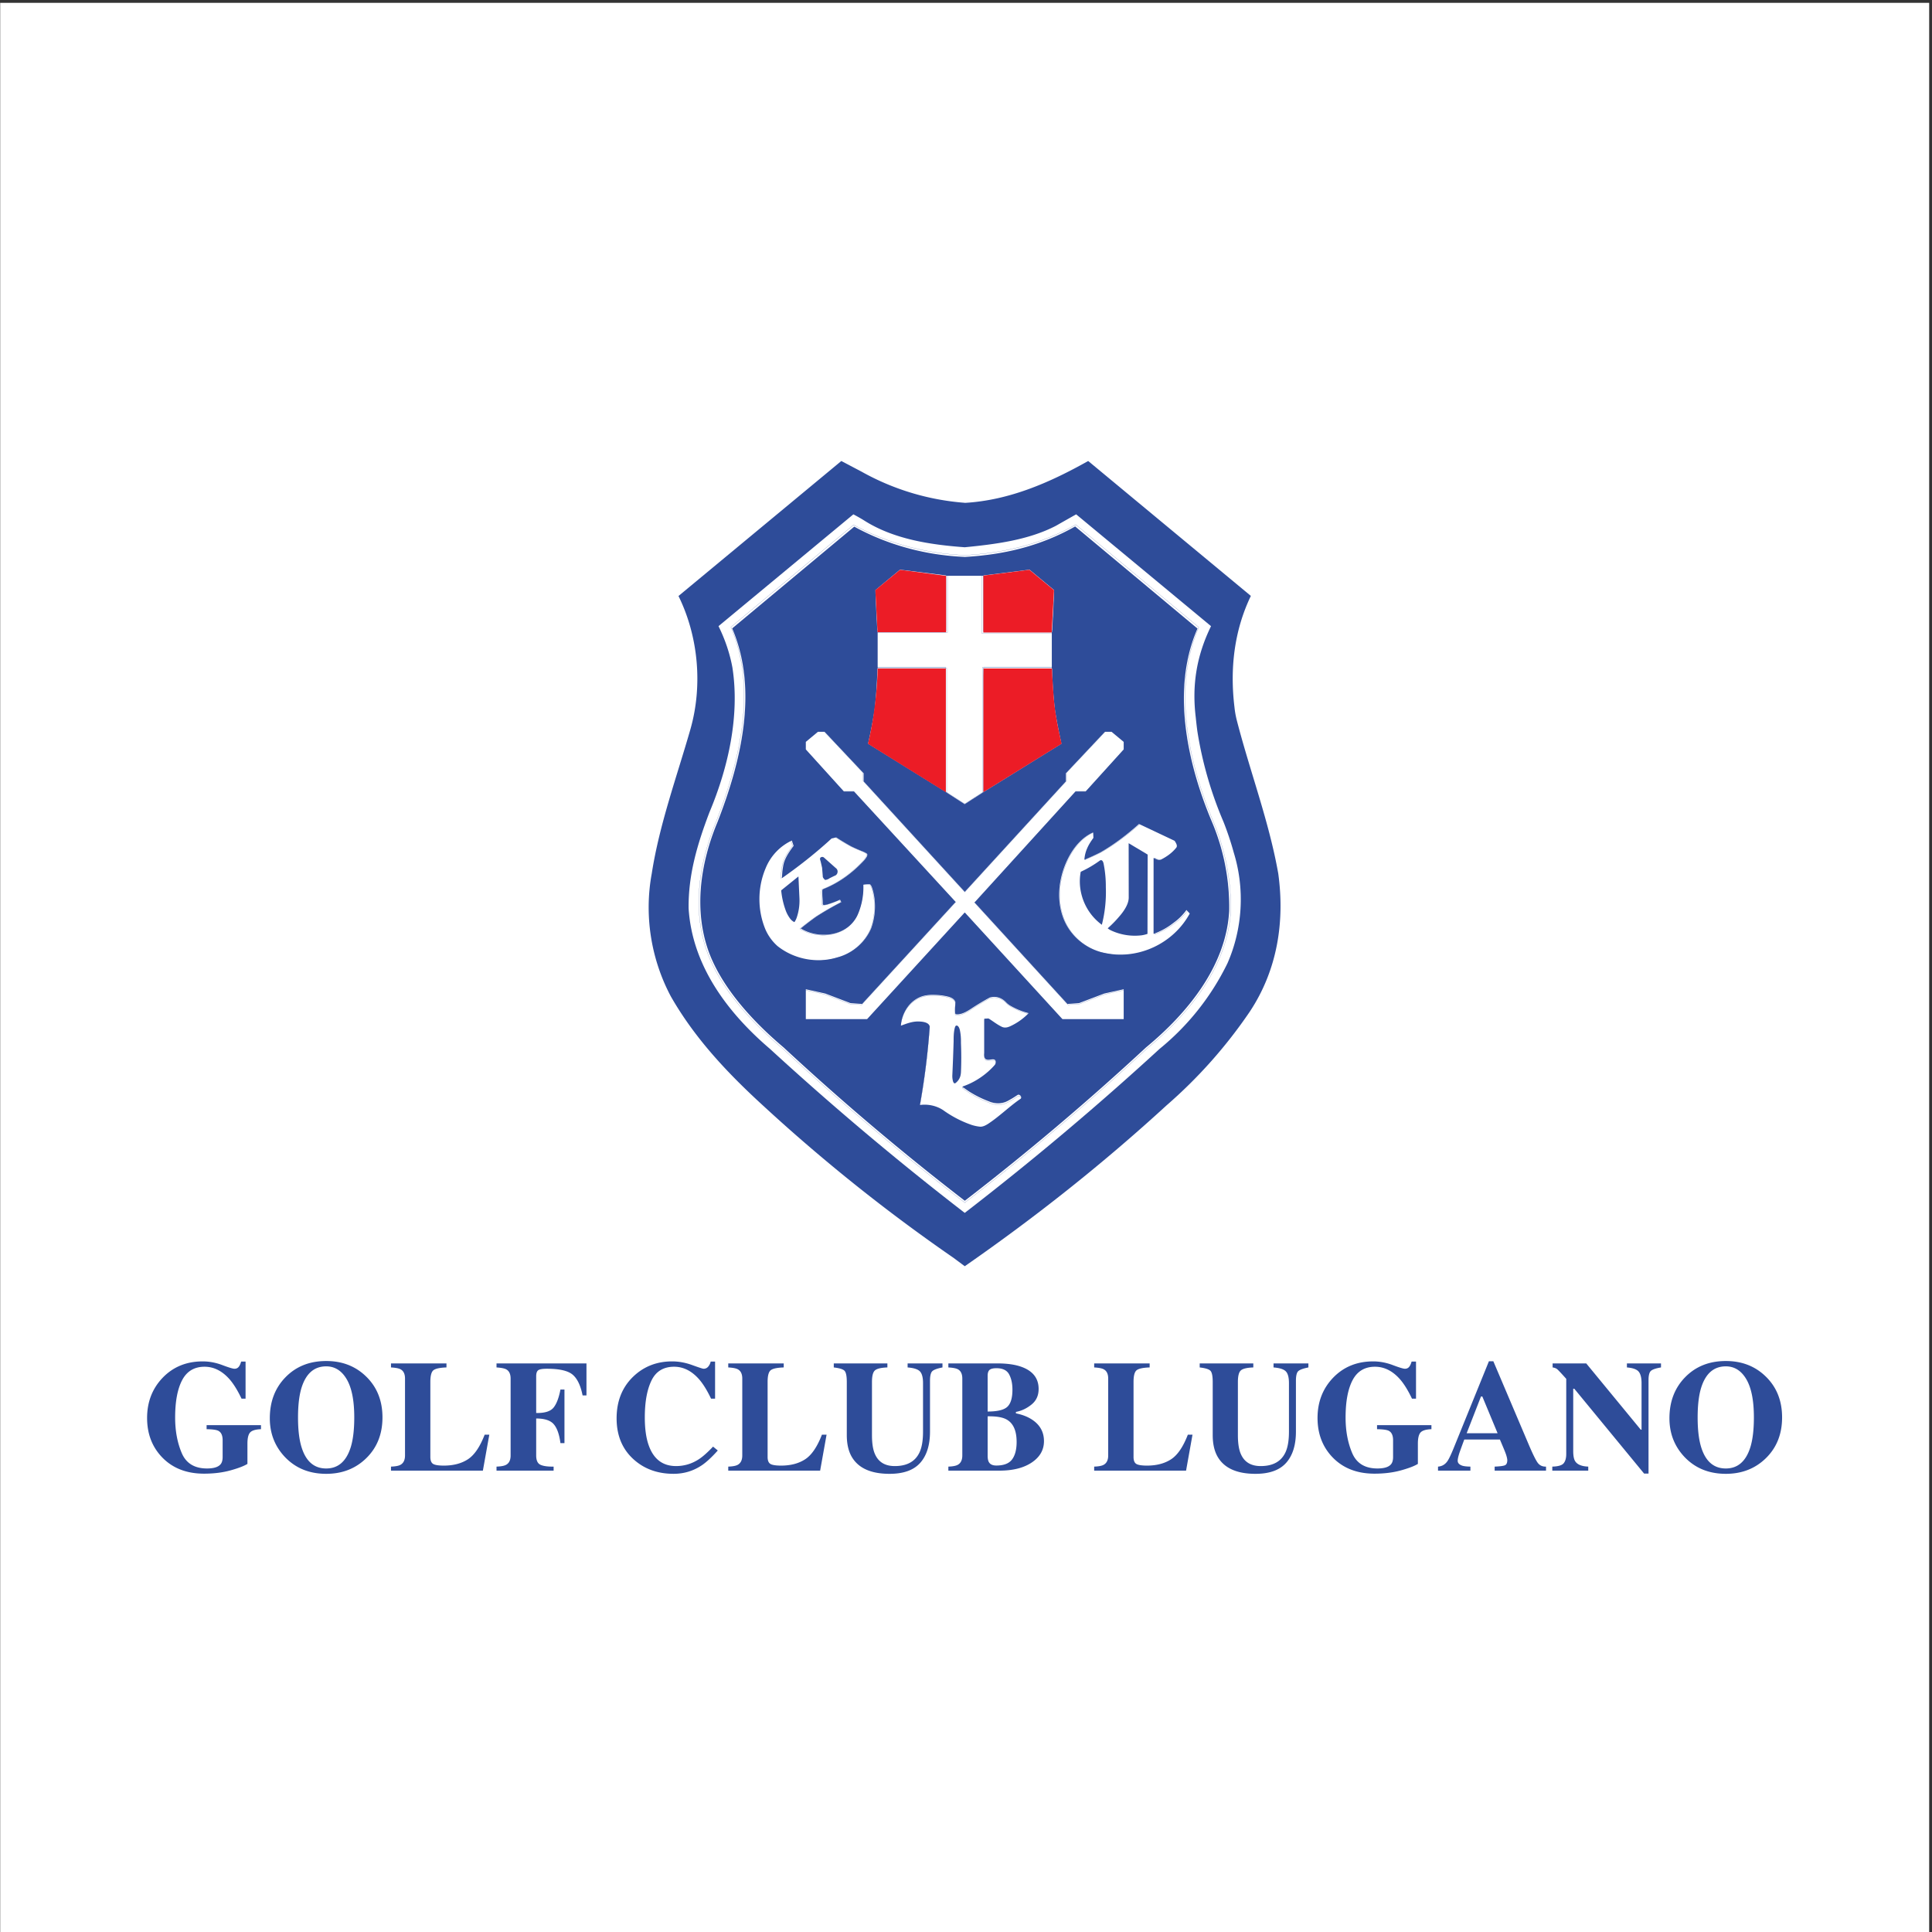<svg xmlns="http://www.w3.org/2000/svg" viewBox="0 0 794.667 794.667" height="794.667" width="794.667"><rect x="0" y="0" width="794.667" height="794.667" fill="#333333" stroke="none"/><defs><clipPath id="a"><path d="M.06 0h595.22v595.28H.06z"/></clipPath><clipPath id="b"><path d="M0 0h596v596H0z"/></clipPath></defs><g clip-path="url(#a)" transform="matrix(1.333 0 0 -1.333 0 794.667)"><path d="M.06 0h595.22v595.28H.06z" fill="#fff"/></g><g clip-path="url(#b)" transform="matrix(1.333 0 0 -1.333 0 794.667)"><path d="M213.597 174.932c2.089-.756 3.251-1.134 3.49-1.134.622 0 1.12.24 1.494.716.375.479.61.981.706 1.506h1.362v-11.451h-1.243c-1.177 2.486-2.38 4.447-3.606 5.881-2.292 2.646-4.887 3.969-7.784 3.969-3.279 0-5.608-1.414-6.985-4.243-1.377-2.83-2.065-6.626-2.065-11.392 0-3.506.406-6.391 1.219-8.654 1.511-4.241 4.321-6.36 8.429-6.36 2.515 0 4.855.701 7.02 2.104 1.242.812 2.706 2.113 4.394 3.896l1.458-1.193c-1.912-2.137-3.593-3.684-5.044-4.639-2.582-1.705-5.451-2.558-8.607-2.558-4.829 0-8.877 1.433-12.144 4.302-3.618 3.172-5.427 7.444-5.427 12.815 0 5.324 1.729 9.635 5.188 12.933 3.251 3.092 7.236 4.639 11.953 4.639 2.04 0 4.104-.379 6.192-1.137M224.714 143.604c1.339.047 2.295.223 2.869.526.972.509 1.458 1.484 1.458 2.92v23.71c0 1.424-.462 2.383-1.387 2.874-.543.3-1.522.49-2.94.57v1.244h17.117v-1.244c-1.992-.065-3.319-.34-3.98-.832-.663-.492-.993-1.705-.993-3.639v-23.139c0-1.085.283-1.802.849-2.154.565-.351 1.67-.525 3.311-.525 2.949 0 5.422.648 7.422 1.947s3.727 3.83 5.177 7.592h1.435l-1.986-11.094h-28.352v1.244M273.818 175.448v-1.244c-1.896-.065-3.164-.358-3.8-.879-.639-.524-.957-1.721-.957-3.592v-16.406c0-2.49.294-4.414.884-5.772 1.069-2.523 3.117-3.785 6.145-3.785 3.761 0 6.303 1.397 7.625 4.188.733 1.533 1.1 3.677 1.1 6.437v14.981c0 1.752-.323 2.959-.967 3.621-.647.662-1.91 1.064-3.789 1.207v1.244h10.757v-1.244c-1.562-.303-2.593-.674-3.095-1.112-.502-.439-.754-1.447-.754-3.025v-15.658c0-4.16-1.004-7.371-3.012-9.635-2.009-2.264-5.164-3.394-9.468-3.394-5.626 0-9.474 1.683-11.547 5.048-1.098 1.788-1.649 4.092-1.649 6.914v16.391c0 1.84-.242 2.996-.728 3.473-.488.474-1.583.806-3.288.998v1.244h16.543M292.633 143.604c1.323.047 2.271.223 2.846.526.971.509 1.457 1.482 1.457 2.916v23.714c0 1.424-.454 2.383-1.363 2.874-.542.3-1.522.49-2.94.57v1.244h15.133c2.917 0 5.339-.336 7.268-1.004 3.633-1.26 5.45-3.555 5.45-6.887 0-2.023-.737-3.631-2.211-4.816-1.474-1.188-3.072-1.941-4.793-2.26v-.453c1.817-.352 3.394-.941 4.733-1.769 2.614-1.627 3.921-3.889 3.921-6.792 0-2.708-1.251-4.904-3.753-6.585-2.503-1.682-5.834-2.522-9.993-2.522h-15.755zm18.217 18.479c1.036.988 1.554 2.742 1.554 5.259 0 1.866-.339 3.436-1.016 4.709-.678 1.276-1.981 1.915-3.909 1.915-1.02 0-1.729-.172-2.128-.514-.398-.344-.597-.961-.597-1.854V160.6c3.028 0 5.06.494 6.096 1.483m-5.714-17.092c.398-.703 1.163-1.053 2.295-1.053 2.311 0 3.933.629 4.865 1.889.933 1.258 1.399 3.051 1.399 5.379 0 3.474-1.028 5.785-3.084 6.931-1.243.702-3.196 1.03-5.857.983v-12.242c.016-.86.143-1.491.382-1.887M337.625 143.604c1.34.047 2.296.223 2.869.526.973.509 1.458 1.484 1.458 2.92v23.71c0 1.424-.462 2.383-1.386 2.874-.542.3-1.523.49-2.941.57v1.244h17.117v-1.244c-1.992-.065-3.318-.34-3.979-.832-.662-.492-.992-1.705-.992-3.639v-23.139c0-1.085.282-1.802.847-2.154.567-.351 1.67-.525 3.312-.525 2.949 0 5.423.648 7.423 1.947s3.725 3.83 5.175 7.592h1.436l-1.985-11.094h-28.354v1.244M386.729 175.448v-1.244c-1.896-.065-3.164-.358-3.8-.879-.638-.524-.956-1.721-.956-3.592v-16.406c0-2.49.294-4.414.883-5.772 1.069-2.523 3.117-3.785 6.145-3.785 3.761 0 6.303 1.397 7.626 4.188.732 1.533 1.1 3.677 1.1 6.437v14.981c0 1.752-.323 2.959-.968 3.621-.646.662-1.909 1.064-3.789 1.207v1.244h10.758v-1.244c-1.562-.303-2.594-.674-3.096-1.112-.502-.439-.753-1.447-.753-3.025v-15.658c0-4.16-1.004-7.371-3.013-9.635-2.009-2.264-5.163-3.394-9.468-3.394-5.626 0-9.474 1.683-11.546 5.048-1.099 1.788-1.649 4.092-1.649 6.914v16.391c0 1.84-.243 2.996-.729 3.473-.488.474-1.582.806-3.287.998v1.244h16.542M411.258 170.928c3.251 3.428 7.403 5.141 12.455 5.141 2.024 0 4.041-.379 6.049-1.137 2.009-.756 3.259-1.134 3.754-1.134.525 0 .947.183 1.266.55.32.366.582.924.789 1.672h1.364v-11.451h-1.244c-1.18 2.486-2.382 4.447-3.61 5.881-2.295 2.646-4.893 3.969-7.794 3.969-3.155 0-5.459-1.369-6.909-4.112-1.45-2.742-2.175-6.599-2.175-11.57 0-4.082.673-7.719 2.02-10.914 1.346-3.195 3.948-4.793 7.805-4.793 2.088 0 3.492.437 4.208 1.314.414.495.621 1.245.621 2.248v5.165c0 1.48-.454 2.453-1.362 2.916-.59.285-1.785.445-3.586.478v1.242h16.782v-1.242c-1.689-.064-2.809-.404-3.359-1.016-.549-.615-.824-1.767-.824-3.455v-6.24c-1.084-.67-2.837-1.338-5.26-2.008-2.423-.67-5.132-1.004-8.128-1.004-5.434 0-9.778 1.713-13.029 5.139-3.028 3.205-4.543 7.221-4.543 12.049 0 4.877 1.57 8.982 4.71 12.312M443.724 143.604c1.178.078 2.128.612 2.844 1.602.462.621 1.124 1.992 1.985 4.111l10.878 26.799h1.361l10.927-25.723c1.226-2.884 2.142-4.746 2.749-5.584.605-.836 1.466-1.238 2.582-1.205v-1.244h-15.851v1.244c1.593.063 2.643.197 3.145.405.502.207.753.734.753 1.578 0 .382-.128.964-.383 1.746-.16.463-.375 1.019-.647 1.674l-1.246 2.962h-10.992a320.89 320.89 0 0 1-1.388-3.8c-.429-1.258-.646-2.174-.646-2.748 0-.704.471-1.211 1.411-1.532.559-.175 1.395-.269 2.511-.285v-1.244h-9.993zm18.38 10.303l-4.71 11.332h-.412l-4.419-11.332h9.541M478.986 143.604c1.817.047 2.988.395 3.514 1.039.526.647.789 1.598.789 2.858v23.189c-1.498 1.674-2.423 2.656-2.773 2.951-.351.297-.829.483-1.434.563v1.244h10.375l16.831-20.455h.239v14.381c0 1.658-.302 2.842-.904 3.551-.603.709-1.809 1.134-3.615 1.279v1.244h10.519v-1.244c-1.53-.254-2.554-.594-3.072-1.022-.518-.427-.777-1.386-.777-2.875v-28.855h-1.364l-21.538 26.178h-.335v-19.198c0-1.506.207-2.57.621-3.195.654-1.008 1.993-1.555 4.017-1.633v-1.244h-11.093v1.244M544.849 171.407c3.363-3.268 5.044-7.475 5.044-12.623 0-5.149-1.681-9.356-5.044-12.623-3.284-3.188-7.387-4.781-12.312-4.781-5.228 0-9.491 1.746-12.79 5.236-3.076 3.283-4.614 7.25-4.614 11.904 0 5.133 1.609 9.348 4.829 12.649 3.251 3.345 7.443 5.019 12.575 5.019 4.94 0 9.045-1.594 12.312-4.781m-4.759-21.852c.734 2.36 1.101 5.436 1.101 9.229 0 5.213-.778 9.141-2.334 11.785-1.556 2.647-3.667 3.971-6.332 3.971-3.702 0-6.24-2.209-7.613-6.623-.718-2.344-1.077-5.389-1.077-9.133 0-3.809.367-6.885 1.101-9.229 1.357-4.349 3.887-6.525 7.589-6.525 3.67 0 6.192 2.176 7.565 6.525M50.099 170.928c3.251 3.428 7.402 5.141 12.455 5.141 2.023 0 4.04-.379 6.049-1.137 2.007-.756 3.258-1.134 3.752-1.134.526 0 .949.183 1.267.55.319.366.582.924.789 1.672h1.363v-11.451h-1.243c-1.179 2.486-2.383 4.447-3.61 5.881-2.295 2.646-4.893 3.969-7.794 3.969-3.155 0-5.459-1.369-6.909-4.112-1.449-2.742-2.175-6.599-2.175-11.57 0-4.082.673-7.719 2.021-10.914 1.345-3.195 3.948-4.793 7.804-4.793 2.088 0 3.491.437 4.208 1.314.414.495.621 1.245.621 2.248v5.165c0 1.48-.454 2.453-1.362 2.916-.59.285-1.785.445-3.586.478v1.242h16.782v-1.242c-1.689-.064-2.808-.404-3.359-1.016-.549-.615-.823-1.767-.823-3.455v-6.24c-1.084-.67-2.837-1.338-5.261-2.008-2.423-.67-5.132-1.004-8.128-1.004-5.435 0-9.777 1.713-13.028 5.139-3.03 3.205-4.543 7.221-4.543 12.049 0 4.877 1.569 8.982 4.71 12.312M112.973 171.407c3.363-3.268 5.044-7.475 5.044-12.623 0-5.149-1.681-9.356-5.044-12.623-3.284-3.188-7.387-4.781-12.312-4.781-5.228 0-9.491 1.746-12.79 5.236-3.076 3.283-4.614 7.25-4.614 11.904 0 5.133 1.61 9.348 4.829 12.649 3.251 3.345 7.443 5.019 12.575 5.019 4.941 0 9.045-1.594 12.312-4.781m-4.759-21.852c.734 2.36 1.1 5.436 1.1 9.229 0 5.213-.777 9.141-2.334 11.785-1.555 2.647-3.667 3.971-6.331 3.971-3.702 0-6.24-2.209-7.613-6.623-.718-2.344-1.077-5.389-1.077-9.133 0-3.809.367-6.885 1.101-9.229 1.357-4.349 3.887-6.525 7.589-6.525 3.671 0 6.192 2.176 7.565 6.525M120.647 143.604c1.339.047 2.295.223 2.869.526.972.509 1.458 1.484 1.458 2.92v23.71c0 1.424-.462 2.383-1.386 2.874-.543.3-1.523.49-2.941.57v1.244h17.117v-1.244c-1.992-.065-3.319-.34-3.98-.832-.662-.492-.992-1.705-.992-3.639v-23.139c0-1.085.282-1.802.848-2.154.566-.351 1.67-.525 3.311-.525 2.949 0 5.423.648 7.423 1.947s3.726 3.83 5.176 7.592h1.435L149 142.36h-28.353v1.244M153.208 143.604c1.402.047 2.398.238 2.988.572.909.512 1.363 1.467 1.363 2.87v23.691c0 1.418-.446 2.375-1.339 2.869-.542.303-1.546.502-3.012.598v1.244h27.756v-9.875h-1.196c-.606 3.045-1.625 5.176-3.06 6.394-1.434 1.221-4.08 1.831-7.937 1.831-1.434 0-2.347-.164-2.737-.491-.391-.326-.586-.935-.586-1.828v-11.332c2.646-.049 4.435.51 5.367 1.674.933 1.162 1.638 3.02 2.116 5.568h1.243v-16.543h-1.243c-.335 2.647-1.008 4.575-2.02 5.786-1.012 1.21-2.833 1.818-5.463 1.818v-11.404c0-1.514.442-2.475 1.327-2.881.885-.406 2.235-.594 4.052-.561v-1.244h-17.619v1.244" fill="#2e4c99"/><path d="M296.059 435.113l-36.668 10.142-41.498-36.178 1.448-11.598-2.9-41.012-8.697-44.875 10.63-30.87 55.99-51.641 24.592-13.475 51.157 40.528 37.15 42.46.487 31.351-9.181 35.218-4.829 22.171 4.346 23.672-44.398 35.217-25.074-10.143-12.555-.967" fill="#fff"/><path d="M297.654 427.279c9.504.935 19.629 2.204 28.158 6.622 2.084 1.185 4.162 2.369 6.256 3.541l41.616-34.501c-4.364-8.938-5.95-17.93-4.719-28.102.148-1.448.308-2.895.502-4.339a117.272 117.272 0 0 1 8.049-27.909 92.937 92.937 0 0 0 3.186-9.539c3.445-11.156 2.75-23.402-1.929-34.099a78.339 78.339 0 0 0-20.967-26.453 920.24 920.24 0 0 0-60.119-50.607 921.275 921.275 0 0 0-60.101 50.607c-13.022 11.118-23.995 25.632-25.102 43.323-.133 10.451 2.733 19.963 6.419 29.661 5.792 13.781 9.417 29.751 7.094 44.688-.818 4.437-2.295 8.734-4.287 12.769l41.608 34.501a52.961 52.961 0 0 0 3.153-1.784c9.164-5.897 20.591-7.596 31.183-8.373zm.039 13.724a77.09 77.09 0 0 0-31.863 9.618l-6.225 3.279-50.245-41.656c6.159-12.514 7.498-27.681 3.692-41.07-4.219-14.74-9.595-29.433-11.948-44.602-2.375-12.874-.239-26.381 5.924-37.933 7.403-12.936 17.442-23.582 28.383-33.597a535.683 535.683 0 0 1 58.803-47.014l3.479-2.59c21.824 15.141 42.702 31.686 62.27 49.637a149.353 149.353 0 0 1 25.637 28.85c8.501 12.788 10.891 27.654 8.828 42.676-2.865 16.185-8.741 31.519-12.822 47.402a27.426 27.426 0 0 0-.69 3.932c-1.424 11.789-.137 23.532 5.055 34.335l-50.19 41.63c-11.834-6.642-24.3-12.121-38.088-12.923v.026" fill="#2e4c99"/><path d="M256.623 337.443l1.407.316a74.908 74.908 0 0 1 4.605-2.766 49.37 49.37 0 0 1 3.537-1.555 8.44 8.44 0 0 0 1.236-.629c.379-.238.182-.767.012-1.069a7.415 7.415 0 0 0-.803-1.091c-3.549-3.828-7.751-6.957-12.657-8.867-.27-.13-.25-.855-.25-.954.016-1.218.187-2.437.163-3.663.007-.271.408-.264.58-.246.33.031.651.091.965.187 1.285.408 2.567.87 3.784 1.446l.394-.782a90.995 90.995 0 0 1-7.752-4.473 88.65 88.65 0 0 1-4.762-3.642l.036-.021c5.062-3.049 12.685-2.607 16.423 2.384a9.364 9.364 0 0 1 1.154 1.957 21.063 21.063 0 0 1 1.706 9.182c.123.034.255.055.377.076.496.073.998.098 1.5.085.457-.012.785-1.03.857-1.232 1.27-3.976 1.078-8.469-.322-12.376-1.881-4.411-5.823-7.787-10.469-8.983-6.289-1.922-13.333-.57-18.474 3.534a14.812 14.812 0 0 0-3.668 5.061c-2.506 5.99-2.493 12.898.032 18.884a16.087 16.087 0 0 0 8.102 8.586l.545-1.644c-1.277-1.71-2.637-3.637-3.12-5.717a23.777 23.777 0 0 1-.469-4.242c4.956 3.466 9.66 7.154 14.165 11.191zm35.248 14.331l-24.019 14.897a148.004 148.004 0 0 1 2.035 10.61c.467 4.182.74 8.374.867 12.582h21.117zm.075 49.323h-21.192a425.859 425.859 0 0 0-.633 12.965l7.59 6.305 14.235-1.778zm-13.965-121.444c.29 3.758 2.426 7.432 6.033 8.883 1.427.562 2.929.683 4.453.625a18.754 18.754 0 0 0 4.125-.545c.883-.234 1.895-.703 2.201-1.625-.007-1.125-.162-2.278-.052-3.406.021-.409.234-.409.661-.418 1.473 0 2.97.898 4.117 1.639a77.883 77.883 0 0 0 5.923 3.558c.187.045.377.084.572.117 1.66.271 3.186-.338 4.351-1.529a6.064 6.064 0 0 1 1.406-1.133 21.567 21.567 0 0 1 5.634-2.293 18.733 18.733 0 0 0-5.734-4.061c-.806-.36-1.617-.547-2.465-.187-1.379.644-2.577 1.582-3.85 2.411a2.676 2.676 0 0 1-.388.199l-1.251-.077v-10.618c-.09-.635-.055-1.681.643-1.958.722-.271 1.457.09 2.197.025.9-.084.829-1.175.385-1.72-2.612-3.002-6.296-5.465-10.033-6.682a40.044 40.044 0 0 1 2.18-1.541 33.316 33.316 0 0 1 6.032-3c1.85-.801 3.964-.857 5.776.096a34.138 34.138 0 0 1 3.067 1.855c.026.012.048.03.073.039.672.327 1.468-.832.852-1.215-.175-.138-.361-.257-.543-.378-3.233-2.313-6.076-5.114-9.396-7.307-.737-.473-1.657-.981-2.558-.914-.843.086-1.675.262-2.486.512a33.9 33.9 0 0 0-8.863 4.58c-2.046 1.379-4.764 1.955-7.189 1.595a228.075 228.075 0 0 1 3.033 24.163c-.181 1.452-2.535 1.607-3.508 1.607-1.867.049-3.68-.659-5.396-1.297zm19.691 68.36l-5.801 3.736v38.074h-21.064v11.236h21.139v17.43h11.464v-17.43h21.144v-11.236h-21.067v-38.074zm5.77 53.084v17.492l14.232 1.778 7.591-6.305c-.137-4.333-.385-8.639-.623-12.965zm.074-49.323v38.089h21.121c.112-4.208.4-8.4.861-12.582.548-3.568 1.273-7.096 2.028-10.618zm-5.829-37.193l-30.107-32.892h-18.93v9.21l5.978-1.313 7.819-2.97 3.569-.25 28.884 31.498-.066.024-31.322 34.047h-3.127l-11.735 12.959v2.337l3.756 3.12h2.034l12.045-12.791v-2.501l31.213-34.094 31.205 34.094v2.501l12.045 12.791h2.031l3.755-3.12v-2.337l-11.731-12.959h-3.131l-31.093-34.186h-.116l28.71-31.383 3.565.25 7.824 2.97 5.972 1.313v-9.21h-18.925l-30.064 32.841zm37.746 19.743a10.446 10.446 0 0 1-.832-3.463 77.557 77.557 0 0 1 4.927 2.258c4.297 2.461 8.249 5.489 11.933 8.783l10.984-5.195c.333-.545.992-1.467.534-2.089-1.248-1.58-2.901-2.772-4.68-3.679-.815-.426-1.591.239-2.345.467l-.004-23.418a21.985 21.985 0 0 1 6.237 3.469 16.757 16.757 0 0 1 3.911 3.904l1.016-1.093c-4.391-8.099-13.34-13.115-22.582-12.658a26.282 26.282 0 0 0-4.868.772c-5.112 1.422-9.408 5.168-11.41 10.091-2.008 4.968-1.778 10.451-.084 15.479 1.571 4.564 4.564 9.349 9.143 11.351l.074-1.698c-.738-1.017-1.474-2.111-1.949-3.281zm-37.85 89.987c-11.907.517-23.526 3.614-33.989 9.333l-37.664-31.395c8.195-19.16 2.614-41.39-4.499-59.676-5.348-12.743-7.531-27.5-2.525-40.668 4.374-11.34 14.088-21.542 22.911-28.974a794.241 794.241 0 0 1 55.887-47.297 803.084 803.084 0 0 1 55.878 47.28c12.702 10.481 24.752 25.066 25.702 42.144.181 9.407-1.653 18.82-5.313 27.479-7.637 18.053-12.625 41.039-4.465 59.662l-37.748 31.504c-10.597-5.99-21.823-8.73-34.175-9.413v.021" fill="#2e4c99"/><path d="M256.39 337.474l1.415.318a75.46 75.46 0 0 1 4.631-2.782 50.82 50.82 0 0 1 3.556-1.563c.433-.18.852-.388 1.244-.632.381-.241.182-.772.011-1.075a7.549 7.549 0 0 0-.806-1.098c-3.569-3.849-7.795-6.995-12.73-8.914-.271-.133-.251-.862-.251-.96.015-1.225.188-2.452.165-3.683.006-.274.408-.267.583-.248.331.031.653.092.971.188 1.291.411 2.581.874 3.805 1.455l.394-.788a91.288 91.288 0 0 1-7.794-4.497 87.866 87.866 0 0 1-4.79-3.663l.037-.021c5.091-3.065 12.757-2.622 16.515 2.396a9.515 9.515 0 0 1 1.162 1.97 21.182 21.182 0 0 1 1.716 9.233c.123.034.256.053.38.076a8.626 8.626 0 0 0 1.507.084c.459-.011.789-1.033.861-1.239 1.278-3.997 1.086-8.514-.324-12.443-1.891-4.435-5.854-7.83-10.529-9.034-6.323-1.932-13.407-.571-18.578 3.555a14.88 14.88 0 0 0-3.688 5.089c-2.52 6.022-2.507 12.97.032 18.989a16.188 16.188 0 0 0 8.147 8.633l.55-1.653c-1.285-1.72-2.653-3.658-3.139-5.749a23.872 23.872 0 0 1-.472-4.266c4.984 3.484 9.715 7.194 14.247 11.253zm35.448 14.41l-24.156 14.979a148.627 148.627 0 0 1 2.047 10.668c.468 4.206.745 8.42.873 12.653h21.236zm.076 49.596h-21.312c-.28 4.348-.493 8.684-.638 13.034l7.633 6.342 14.317-1.788zM277.87 279.365c.29 3.778 2.441 7.473 6.068 8.932 1.434.567 2.944.688 4.476.628a18.844 18.844 0 0 0 4.149-.548c.888-.236 1.906-.705 2.214-1.632-.007-1.133-.162-2.293-.052-3.426.019-.41.234-.41.665-.42 1.48 0 2.986.902 4.139 1.649a79.295 79.295 0 0 0 5.957 3.577c.189.045.38.083.575.116 1.669.273 3.205-.338 4.377-1.537.407-.45.889-.827 1.413-1.139a21.683 21.683 0 0 1 5.667-2.305 18.813 18.813 0 0 0-5.767-4.084c-.811-.362-1.627-.549-2.48-.188-1.386.648-2.59 1.59-3.872 2.424a2.758 2.758 0 0 1-.39.201l-1.258-.078v-10.676c-.089-.641-.055-1.69.646-1.97.727-.271 1.466.092 2.209.028.907-.084.834-1.184.389-1.731-2.627-3.019-6.332-5.494-10.091-6.72a40.133 40.133 0 0 1 2.194-1.549 33.361 33.361 0 0 1 6.065-3.018c1.859-.805 3.987-.859 5.81.098a34.657 34.657 0 0 1 3.084 1.865c.026.012.047.029.074.039.676.328 1.474-.836.856-1.221-.176-.14-.362-.259-.548-.38-3.25-2.325-6.109-5.143-9.447-7.346-.741-.477-1.666-.988-2.574-.922-.848.088-1.684.264-2.499.516a34.126 34.126 0 0 0-8.913 4.605c-2.059 1.387-4.791 1.965-7.231 1.604a229.303 229.303 0 0 1 3.051 24.297c-.181 1.457-2.551 1.616-3.528 1.616-1.879.048-3.701-.664-5.426-1.305zm19.802 68.739l-5.834 3.755v38.285h-21.186v11.297h21.262v17.526h11.529v-17.526h21.263v-11.297h-21.185v-38.285zm5.803 53.376v17.588l14.314 1.788 7.632-6.342c-.137-4.357-.386-8.686-.626-13.034zm.074-49.596v38.3h21.241c.113-4.233.403-8.447.867-12.653.551-3.587 1.279-7.134 2.039-10.675zm-5.862-37.397l-30.279-33.075h-19.036v9.262l6.011-1.322 7.864-2.984 3.589-.252 29.049 31.671-.067.026-31.5 34.233h-3.144l-11.802 13.029v2.351l3.776 3.137h2.046l12.114-12.862v-2.513l31.39-34.283 31.383 34.283v2.513l12.114 12.862h2.041l3.777-3.137v-2.351l-11.797-13.029h-3.15l-31.269-34.373h-.117l28.874-31.557 3.584.252 7.868 2.984 6.007 1.322v-9.262h-19.034l-30.233 33.024zm37.959 19.852a10.545 10.545 0 0 1-.835-3.483 77.62 77.62 0 0 1 4.956 2.272c4.321 2.474 8.295 5.517 12.001 8.829l11.045-5.222c.335-.548.997-1.476.538-2.101-1.255-1.589-2.917-2.788-4.707-3.7-.819-.427-1.599.241-2.358.47l-.004-23.547a22.093 22.093 0 0 1 6.271 3.487 16.791 16.791 0 0 1 3.933 3.926l1.023-1.098c-4.416-8.145-13.416-13.188-22.71-12.729a26.4 26.4 0 0 0-4.896.775c-5.142 1.432-9.462 5.197-11.474 10.149-2.02 4.995-1.79 10.507-.085 15.564 1.58 4.589 4.59 9.4 9.195 11.413l.074-1.708c-.742-1.023-1.482-2.122-1.959-3.297zm-38.063 90.482c-11.976.521-23.66 3.634-34.183 9.384l-37.878-31.567c8.242-19.267 2.628-41.619-4.524-60.005-5.38-12.813-7.574-27.651-2.54-40.894 4.398-11.401 14.168-21.66 23.042-29.132a798.109 798.109 0 0 1 56.204-47.559 806.705 806.705 0 0 1 56.195 47.542c12.776 10.536 24.894 25.203 25.85 42.375.181 9.459-1.663 18.923-5.344 27.631-7.68 18.151-12.697 41.266-4.49 59.992l-37.963 31.678c-10.657-6.025-21.947-8.778-34.369-9.465z" fill="none" stroke="#2e4c99" stroke-width=".047"/><path d="M341.796 309.702c.354-.28.747-.522 1.161-.71a17.34 17.34 0 0 1 9.407-1.434c.578.095 1.154.236 1.711.43l.053 24.468-5.866 3.509.023-16.892c-.07-2.122-1.697-4.331-2.932-5.739a34.748 34.748 0 0 0-3.557-3.632M333.478 327.147c-.918-4.804.474-9.872 3.603-13.62a16.732 16.732 0 0 1 2.913-2.733 40.935 40.935 0 0 1 1.228 11.591c.02 2.421-.206 4.85-.68 7.225-.074.361-.203.803-.517 1.03-.214.154-.481.088-.682-.057a34.689 34.689 0 0 0-5.865-3.436M294.255 274.818a586.868 586.868 0 0 0-.398-10.462 5.878 5.878 0 0 1 .207-1.834c.077-.262.273-.765.635-.633a.416.416 0 0 1 .183.094 4.144 4.144 0 0 1 1.602 2.936c.018.138.031.279.037.425.124 2.957.124 5.925 0 8.89-.003.24-.003.49-.003.737a16.008 16.008 0 0 1-.317 3.241c-.11.469-.274 1.005-.64 1.33-.222.202-.579.231-.75-.054a2.522 2.522 0 0 1-.181-.447c-.36-1.354-.377-2.865-.373-4.223h-.002M253.878 325.784a1.753 1.753 0 0 1 0-.145c.076-.402.429-.759.711-.997.062-.008.125 0 .192.004.429.079.87.236 1.207.514l1.492.731c.481.134.85.522.942 1.012a1.322 1.322 0 0 1-.549 1.41l-3.597 3.2a.818.818 0 0 1-1.016.075c-.336-.206-.22-.678-.119-.983.046-.136.086-.282.119-.423l.409-1.788.209-2.61M241.049 321.413a24.513 24.513 0 0 1 1.277-5.865 9.994 9.994 0 0 1 1.467-2.831 3.642 3.642 0 0 1 1.332-1.109l.035.048c.274.4.488.823.651 1.276.662 1.914.96 3.956.873 5.979l-.314 6.794-5.321-4.292" fill="#2e4c99"/><path d="M291.928 411.605v6.853l-14.211 1.876-7.615-6.273.668-12.994h21.158v10.538M303.436 416.101v-15.109h21.089l.709 13.04-7.6 6.301-14.198-1.797v-2.435M291.854 386.886v2.981h-21.047s-.05-11.119-2.983-23.23l24.03-14.94v35.189M303.46 387.729V351.74l24.118 14.93s-1.961 7.847-2.436 14.258c-.482 6.42-.529 8.955-.529 8.955h-21.105l-.048-2.154" fill="#ec1c26"/><path d="M302.921 419.649v-18.906h23.203m-57.214.249h23.451v19.275m10.806-70.102v40.145h24.308m-57.952-.249h22.592v-40.269" fill="none" stroke="#2e4c99" stroke-width=".047"/></g></svg>